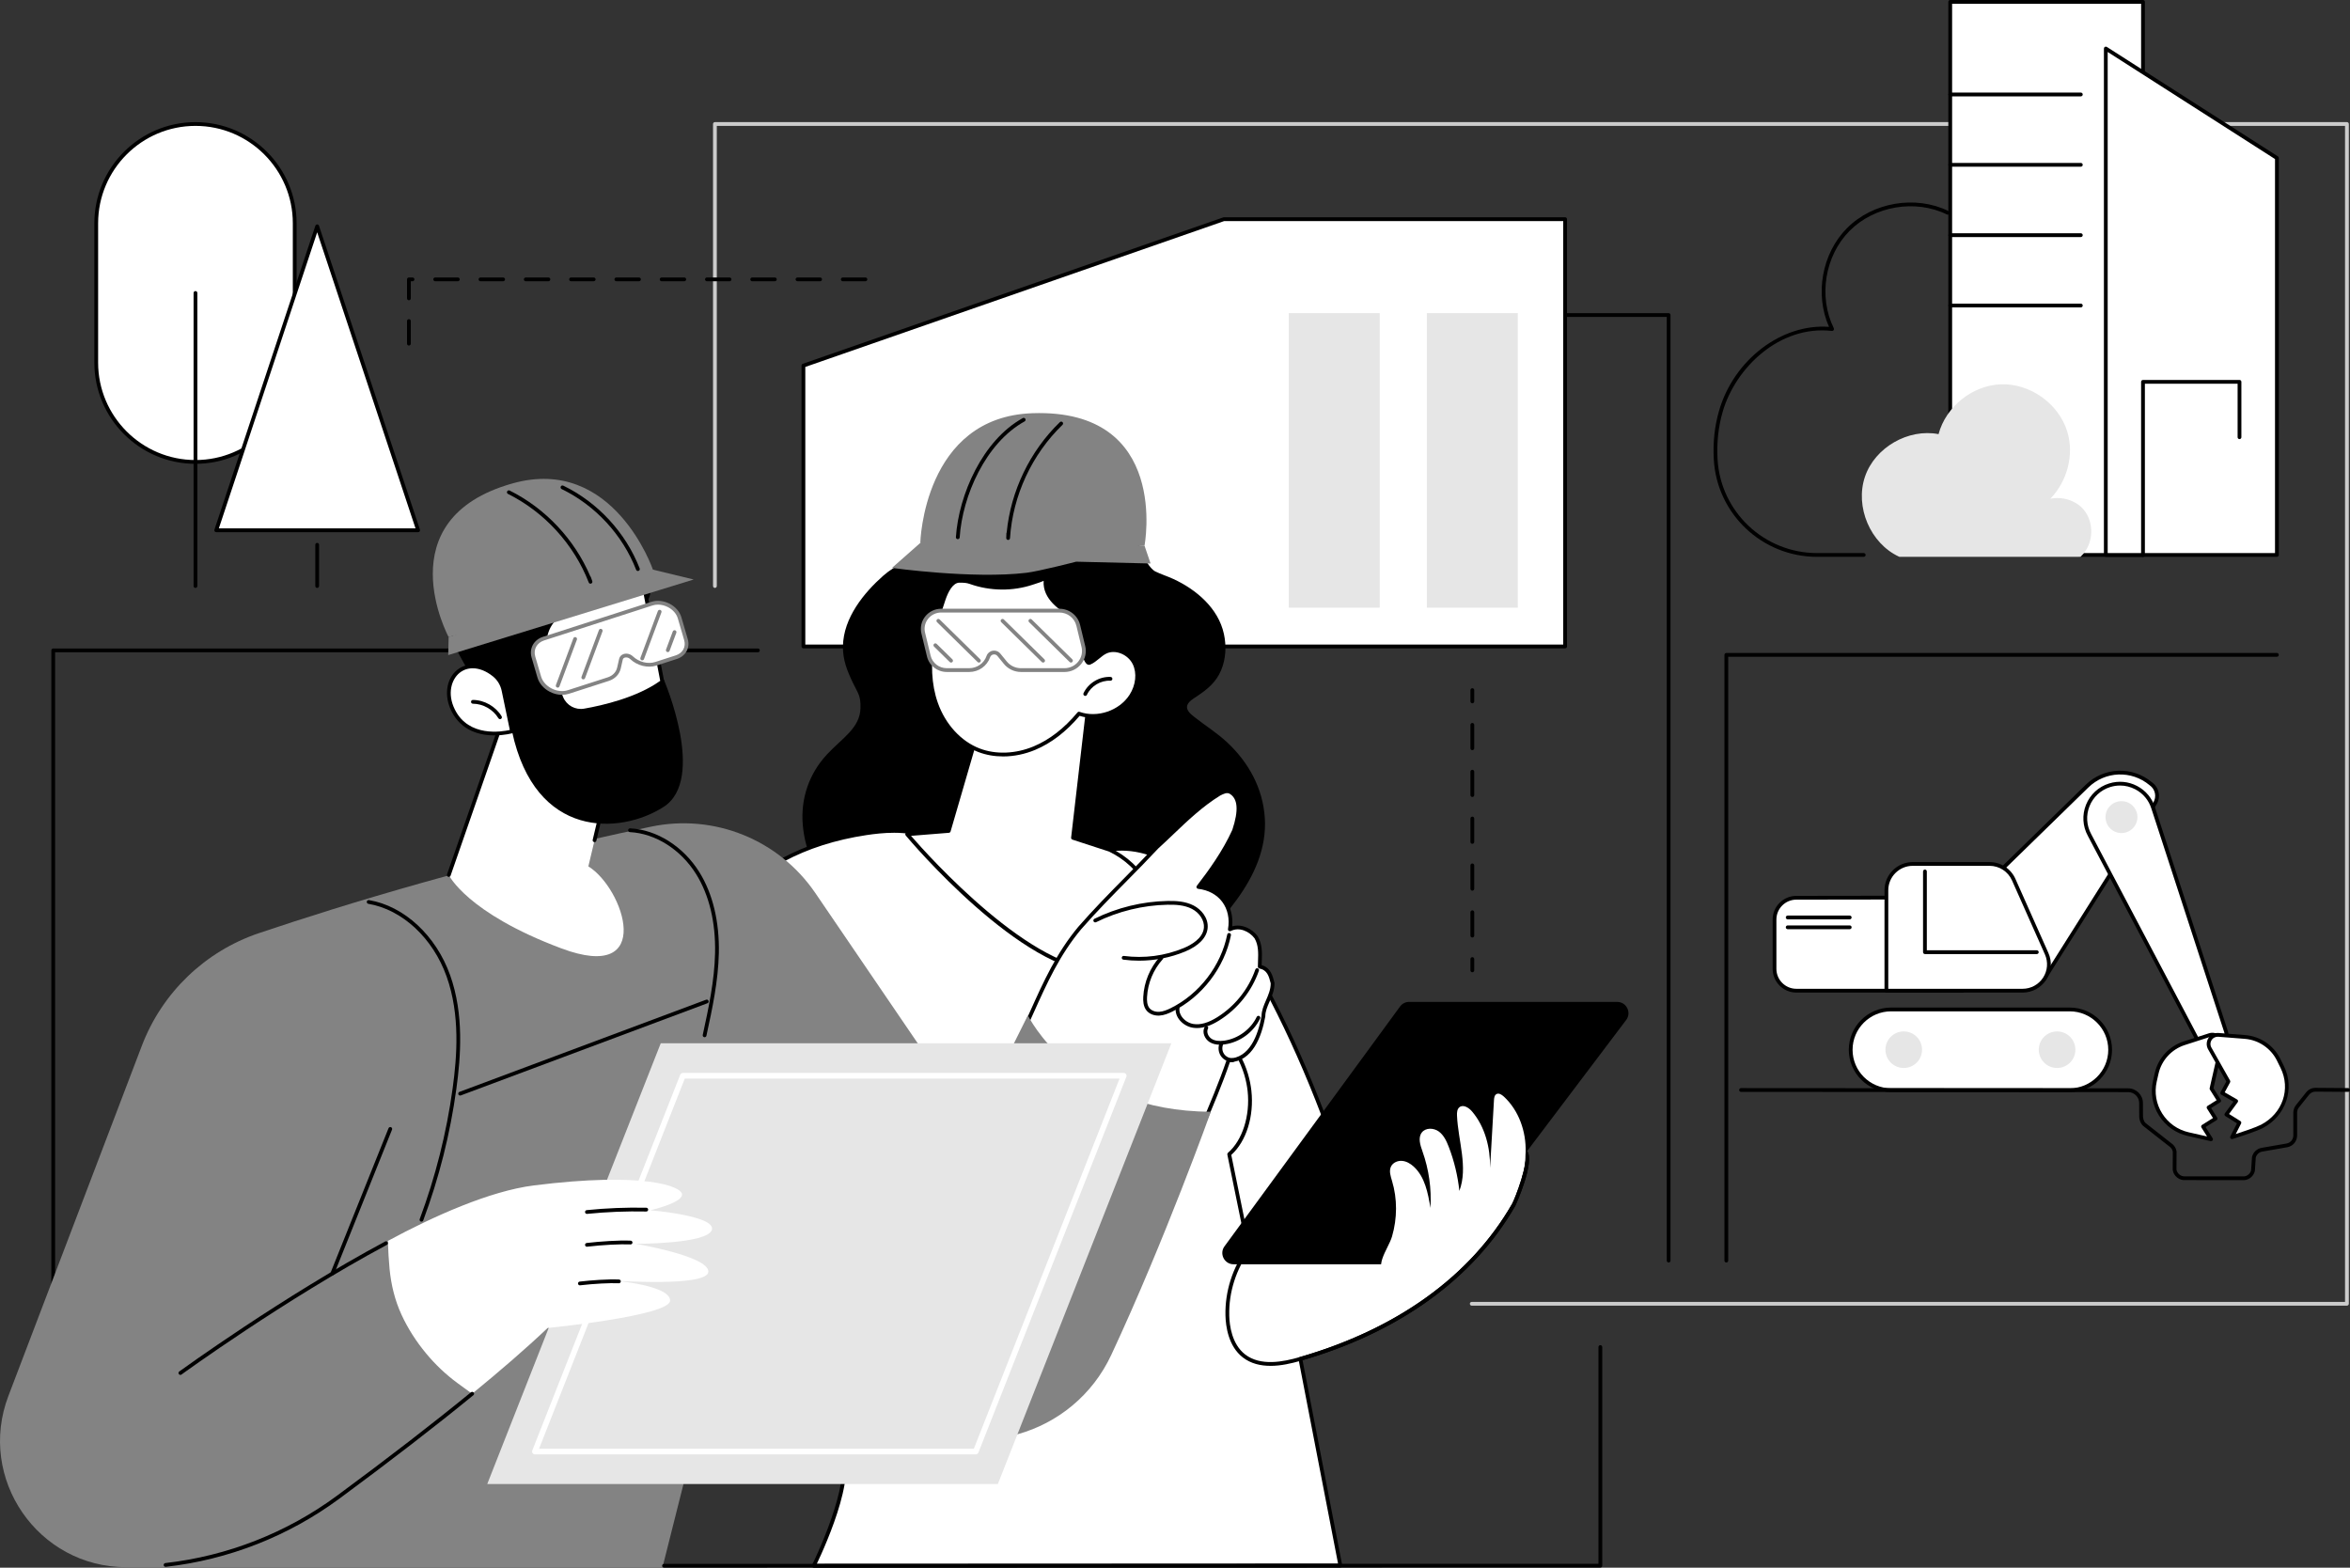 <svg xmlns="http://www.w3.org/2000/svg" id="Ebene_2" viewBox="0 0 1245.38 830.74"><rect x="0" y="0" width="1245.38" height="830.74" fill="#333333" stroke="none"/><defs><style>      .cls-1 {        fill: #838383;      }      .cls-2 {        fill: #fff;      }      .cls-3 {        fill: #ccc;      }      .cls-4 {        fill: #e6e6e6;      }    </style></defs><g id="Illustration"><g id="Visiting_construction_site"><path class="cls-3" d="M1243.75,691.9h-463.8c-.55,0-1-.45-1-1s.45-1,1-1h462.8V66.71H379.87v243.84c0,.55-.45,1-1,1s-1-.45-1-1V65.71c0-.55.45-1,1-1h864.89c.55,0,1,.45,1,1v625.18c0,.55-.45,1-1,1Z"></path><g><g><g><polygon class="cls-2" points="1135.68 294.08 1102.09 294.08 1033.52 263.08 1033.52 1 1135.68 1 1135.68 294.08"></polygon><path d="M1135.68,295.08h-33.58c-.14,0-.28-.03-.41-.09l-68.58-31c-.36-.16-.59-.52-.59-.91V1c0-.55.45-1,1-1h102.16c.55,0,1,.45,1,1v293.08c0,.55-.45,1-1,1ZM1102.31,293.08h32.37V2h-100.16v260.43l67.79,30.65Z"></path></g><path d="M1102.74,51.06h-69.22c-.55,0-1-.45-1-1s.45-1,1-1h69.22c.55,0,1,.45,1,1s-.45,1-1,1Z"></path><path d="M1102.74,88.34h-69.22c-.55,0-1-.45-1-1s.45-1,1-1h69.22c.55,0,1,.45,1,1s-.45,1-1,1Z"></path><path d="M1102.74,125.62h-69.22c-.55,0-1-.45-1-1s.45-1,1-1h69.22c.55,0,1,.45,1,1s-.45,1-1,1Z"></path><path d="M1102.74,162.9h-69.22c-.55,0-1-.45-1-1s.45-1,1-1h69.22c.55,0,1,.45,1,1s-.45,1-1,1Z"></path></g><g><g><polygon class="cls-2" points="1206.65 294.08 1115.96 294.08 1115.96 25.71 1206.65 83.73 1206.65 294.08"></polygon><path d="M1206.65,295.08h-90.68c-.55,0-1-.45-1-1V25.71c0-.37.2-.7.52-.88.32-.17.71-.16,1.02.03l90.68,58.02c.29.18.46.5.46.84v210.35c0,.55-.45,1-1,1ZM1116.96,293.08h88.68V84.28l-88.68-56.74v265.54Z"></path></g><path d="M1135.68,295.08c-.55,0-1-.45-1-1v-91.74c0-.55.45-1,1-1h51.14c.55,0,1,.45,1,1v29.35c0,.55-.45,1-1,1s-1-.45-1-1v-28.35h-49.14v90.74c0,.55-.45,1-1,1Z"></path></g><g><path class="cls-4" d="M1006.8,294.08c-14.72-6.8-22.73-25.83-17.5-41.18,5.23-15.36,22.95-25.26,38.77-21.67,3.43-14.61,17.37-26.06,32.36-26.58,14.99-.52,29.7,9.93,34.14,24.26,4.44,14.33-1.78,31.27-14.44,39.32,6.83-5.27,17.73-4.13,23.31,2.45,5.59,6.57,4.96,17.52-1.34,23.41h-95.3Z"></path><path class="cls-4" d="M1102.49,295.08h-95.91l-.2-.09c-15.21-7.02-23.46-26.44-18.03-42.41,5.27-15.49,22.96-25.62,38.98-22.52,3.9-14.6,17.94-25.87,33.06-26.4,15.47-.54,30.55,10.19,35.13,24.96,3.82,12.34,0,26.51-8.97,35.68,6.34-1.27,13.43.77,17.66,5.74,5.92,6.96,5.25,18.55-1.42,24.79l-.29.27ZM1007.02,293.08h94.67c5.67-5.6,6.16-15.67.99-21.76-4.88-5.74-14.04-7.08-20.48-3.29-.5.36-1.01.71-1.54,1.04l-1.15-1.64c.5-.39,1.03-.75,1.58-1.07,11.29-8.17,16.66-23.8,12.52-37.16-4.32-13.94-18.58-24.05-33.15-23.55-14.58.51-28.09,11.6-31.43,25.81l-.23.97-.97-.22c-15.31-3.49-32.54,6.14-37.6,21.01-5.09,14.98,2.58,33.17,16.78,39.86Z"></path></g><path d="M987.69,295.08h-24.71c-29.11,0-53.16-22.69-54.76-51.67-.5-8.97.44-17.62,2.78-25.71,7.84-27.15,33.25-46.35,58.29-44.49-7.66-17.2-3.79-38.92,9.51-52.3,13.72-13.8,36.36-17.61,53.84-9.06.5.24.7.84.46,1.34-.24.5-.84.7-1.34.46-16.73-8.19-38.41-4.54-51.55,8.67-13.13,13.21-16.66,34.91-8.38,51.61.16.33.13.72-.08,1.02-.21.3-.56.46-.93.42-27.58-3.15-51.1,19.34-57.9,42.89-2.28,7.88-3.19,16.3-2.7,25.04,1.54,27.91,24.71,49.78,52.76,49.78h24.71c.55,0,1,.45,1,1s-.45,1-1,1Z"></path></g><g><path d="M914.87,669.02c-.55,0-1-.45-1-1v-320.99c0-.55.45-1,1-1h291.77c.55,0,1,.45,1,1s-.45,1-1,1h-290.77v319.99c0,.55-.45,1-1,1Z"></path><path d="M884.29,669.02c-.55,0-1-.45-1-1V167.94h-228.18c-.55,0-1-.45-1-1s.45-1,1-1h229.18c.55,0,1,.45,1,1v501.09c0,.55-.45,1-1,1Z"></path></g><g><g><polygon class="cls-2" points="829.43 342.58 425.77 342.58 425.77 193.74 648.59 116.15 829.43 116.15 829.43 342.58"></polygon><path d="M829.43,343.58h-403.66c-.55,0-1-.45-1-1v-148.85c0-.43.27-.8.67-.94l222.82-77.59c.11-.04.22-.06.33-.06h180.84c.55,0,1,.45,1,1v226.43c0,.55-.45,1-1,1ZM426.77,341.58h401.66V117.15h-179.67l-221.99,77.3v147.13Z"></path></g><g><rect class="cls-4" x="757.15" y="166.94" width="46.2" height="154.09"></rect><path class="cls-4" d="M804.36,322.02h-48.2v-156.09h48.2v156.09ZM758.15,320.02h44.2v-152.09h-44.2v152.09Z"></path></g><g><rect class="cls-4" x="683.97" y="166.94" width="46.2" height="154.09"></rect><path class="cls-4" d="M731.18,322.02h-48.2v-156.09h48.2v156.09ZM684.97,320.02h44.2v-152.09h-44.2v152.09Z"></path></g></g><g><path d="M28.21,724.22c-.55,0-1-.45-1-1v-378.57c0-.55.45-1,1-1h373.45c.55,0,1,.45,1,1s-.45,1-1,1H29.21v377.57c0,.55-.45,1-1,1Z"></path><g><g><path d="M438.28,399.75c8.11-8.69,17.45-13.91,17.73-24.47.18-6.7-1.25-7.68-4-13.41-3.09-6.46-5.4-12.18-5.29-19.41.24-15.17,11.31-28.51,21.4-37.41,6.4-5.64,14.42-8.86,22.33-11.37,6.26-1.99,1.25-17.24,3.3-23.48.63-1.91,1.42-3.78,2.37-5.59,4.88-9.33,13.73-15.94,23.29-19.89,10.85-4.47,22.91-5.25,34.51-4.55,11.59.7,23.43,2.41,33.84,7.87,4.87,2.56,9.34,6.08,12.9,10.32,5.7,5.01-3.78,2.23-2.77,10.11.38,2.94-5.51,2.75-6.17,5.65-.82,3.57,14.29,15.01,14.11,18.7-.14,2.86,4.06,8.83,6.33,9.96,3.12,1.54,6.49,2.57,9.66,4.03,12.14,5.59,23.82,15.48,26.79,29.1,1.39,6.37,1.06,13.13-1.44,19.19-2.67,6.45-7.37,10.23-13.02,13.99-1.73,1.15-4.27,2.59-4.96,4.7-.8,2.46,1.8,4.6,3.5,5.95,5.86,4.66,12.18,8.55,17.68,13.69,11.36,10.61,18.89,24.3,19.92,39.97,1.06,16.07-5.69,30.84-15.01,43.53-4.49,6.12-9.37,12-14.4,17.68-5.42,6.12-11.42,11.19-19.04,14.31-7.57,3.1-15.92,4.53-23.97,5.82-8.23,1.31-16.52,2.18-24.84,2.54-16.25.7-32.58-.54-48.57-3.52-15.72-2.93-31.1-7.67-45.72-14.16-13.37-5.93-26.29-13.79-36.23-24.66-9.63-10.53-15.86-23.55-17.08-37.85-1.18-13.94,3.34-27.13,12.86-37.33Z"></path><g><g><path class="cls-2" d="M442.3,766.26c-20.28-10.58-33.11-31.32-42.82-52.03-22.83-48.69-33.9-102.65-33.73-156.42.08-26.67,3.4-54.72,18.98-76.36,16.87-23.42,45.7-35.58,74.23-39.88,11.49-1.73,23.69-2.28,34.29,2.5,13.77,6.21,22.16,20.02,32.53,31.01,12.06,12.77,27.63,22.2,44.53,26.97,10.79,3.05,23.83,3.8,30.88-6.55,3.16-4.63,4.14-10.37,3.39-15.93-1.55-11.67-9.18-20.66-16.58-29.27,14.21-2.3,28.82,3.38,40.04,12.4,11.22,9.02,19.52,21.11,27.08,33.36,23.11,37.43,40.87,78,55.08,119.63,5.03,14.73,9.68,30.12,8.08,45.6-1.81,17.51-5.06,34.23-17.99,46.18-4.18,3.87-11.63,10.24-11.63,10.24l21.64,111.89-279.05.12s27.21-55.03,11.04-63.46Z"></path><path d="M431.26,830.72c-.35,0-.67-.18-.85-.47-.18-.29-.2-.66-.05-.97,7.45-15.06,24.02-55.58,11.47-62.13-21.88-11.41-34.61-34.05-43.26-52.49-22.31-47.58-34-101.82-33.83-156.85.07-23.53,2.32-53.55,19.17-76.94,15.11-20.98,41.71-35.28,74.89-40.28,10.17-1.53,23.32-2.62,34.85,2.58,10.25,4.62,17.62,13.43,24.75,21.95,2.61,3.11,5.3,6.33,8.09,9.28,12.01,12.71,27.25,21.95,44.08,26.7,9.79,2.76,22.91,3.94,29.79-6.15,2.84-4.16,3.98-9.58,3.23-15.24-1.54-11.53-9.4-20.68-16.35-28.75-.24-.27-.31-.65-.18-.99.12-.34.42-.59.78-.64,13.3-2.15,28.18,2.44,40.83,12.61,11.43,9.19,19.88,21.59,27.3,33.61,21.47,34.77,39.52,73.97,55.18,119.84,5.01,14.66,9.76,30.29,8.13,46.03-1.66,15.99-4.57,34.12-18.3,46.81-3.56,3.29-9.55,8.46-11.22,9.89l21.53,111.32c.06.29-.02.6-.21.83-.19.23-.47.36-.77.36l-279.05.12ZM473.64,441.31c-5.14,0-10.12.58-14.53,1.24-32.65,4.92-58.78,18.94-73.57,39.47-16.52,22.93-18.72,52.54-18.79,75.78-.17,54.74,11.46,108.68,33.64,155.99,8.51,18.16,21.02,40.43,42.37,51.57h0c15.52,8.1-5.6,54.34-9.9,63.35l276.24-.12-21.41-110.7c-.07-.35.06-.72.33-.95.07-.06,7.48-6.41,11.6-10.22,13.22-12.23,16.05-29.92,17.67-45.55,1.59-15.34-3.1-30.73-8.03-45.18-15.61-45.72-33.6-84.79-54.99-119.43-7.33-11.87-15.66-24.1-26.85-33.1-11.63-9.35-25.17-13.83-37.46-12.44,6.81,7.95,14.09,16.96,15.62,28.4.82,6.15-.45,12.06-3.56,16.63-5.97,8.77-17.04,11.17-31.98,6.95-17.18-4.85-32.73-14.27-44.99-27.25-2.83-2.99-5.54-6.24-8.17-9.37-6.99-8.34-14.21-16.97-24.04-21.41-6.13-2.77-12.8-3.67-19.2-3.67Z"></path></g><path d="M488.68,622.98c-.42,0-.82-.27-.95-.7l-22.44-70.46c-.17-.53.12-1.09.65-1.26.53-.17,1.09.12,1.26.65l22.44,70.46c.17.53-.12,1.09-.65,1.26-.1.03-.2.05-.3.05Z"></path><path d="M661.67,662.85c-.46,0-.88-.33-.98-.8l-10.26-50.2c-.07-.36.05-.72.33-.96,7.64-6.54,11.83-19.68,10.42-32.68-1.06-9.76-6.21-27.94-28.8-40.04-.49-.26-.67-.87-.41-1.35.26-.49.86-.67,1.35-.41,23.4,12.53,28.74,31.43,29.85,41.59,1.48,13.59-2.7,26.86-10.66,34.03l10.14,49.63c.11.54-.24,1.07-.78,1.18-.07.01-.13.02-.2.02Z"></path><g><g><path class="cls-2" d="M650.43,697.07c.19,7.98,2.47,16.54,8.77,21.45,8.1,6.31,19.72,4.52,29.59,1.68,46.85-13.48,89.11-39.47,113.4-81.75,1-1.75,9.92-23.12,6.27-27.94-3.44-4.54-11.96,4.08-17.53,5.25-24.13,5.07-47.93,11.65-71.24,19.69-11.98,4.13-23.83,8.65-35.51,13.55-8.94,3.74-16.54,4.75-22.51,12.86-7.43,10.08-11.54,22.67-11.24,35.21Z"></path><path d="M673.28,723.79c-5.2,0-10.39-1.14-14.69-4.49-7.65-5.96-9.02-16.47-9.16-22.21-.3-12.69,3.75-25.41,11.43-35.83,4.8-6.51,10.5-8.58,17.11-10.97,1.88-.68,3.82-1.38,5.82-2.22,11.63-4.87,23.6-9.44,35.57-13.57,23.29-8.04,47.3-14.67,71.36-19.72,1.85-.39,4.21-1.76,6.49-3.08,4.37-2.53,9.31-5.4,12.04-1.79,4.38,5.8-6.08,28.83-6.2,29.04-22.25,38.73-61.67,67.16-113.99,82.21-4.57,1.31-10.19,2.64-15.79,2.64ZM651.43,697.04c.13,5.39,1.39,15.23,8.39,20.68,8.21,6.39,20.31,3.92,28.7,1.51,51.81-14.9,90.82-43.01,112.81-81.28,1.43-2.49,9.41-22.78,6.34-26.84-1.55-2.05-4.74-.41-9.45,2.32-2.42,1.4-4.92,2.86-7.08,3.31-23.98,5.03-47.9,11.65-71.12,19.66-11.94,4.12-23.87,8.67-35.45,13.52-2.05.86-4.01,1.57-5.91,2.26-6.3,2.28-11.74,4.25-16.18,10.27-7.41,10.06-11.34,22.35-11.04,34.6Z"></path></g><path d="M688.8,721.2c-.43,0-.83-.29-.96-.72-.15-.53.15-1.08.68-1.24,51.81-14.9,90.82-43.01,112.81-81.28,1.43-2.49,9.41-22.78,6.34-26.84-.33-.44-.25-1.07.19-1.4.44-.33,1.07-.25,1.4.19,4.38,5.8-6.08,28.83-6.2,29.04-22.25,38.73-61.67,67.16-113.99,82.21-.09.03-.19.04-.28.04Z"></path><path d="M857.01,530.92h-110.23c-1.84,0-3.57.84-4.71,2.29l-93.02,127.07c-3.09,3.93-.29,9.69,4.71,9.69h107.25c1.79,0,3.49-.8,4.63-2.19l96-127.07c3.2-3.91.42-9.78-4.63-9.78Z"></path><path class="cls-2" d="M796.82,580.99c-1.04-.95-2.51-1.88-3.75-1.22-1.08.58-1.27,2.01-1.34,3.24-.69,11.96-1.37,23.93-2.06,35.89.14-10.7-2.63-21.77-9.56-29.92-1.71-2.01-4.72-3.9-6.73-2.2-1.21,1.02-1.31,2.83-1.24,4.42.59,13.43,5.97,27.31,1.25,39.9-.84-8-2.74-15.89-5.64-23.4-1.19-3.08-2.66-6.24-5.34-8.15-2.68-1.91-6.91-2.03-8.92.59-2.13,2.77-.81,6.73.36,10.03,3.4,9.56,4.84,19.81,4.21,29.94-1.3-7.91-2.93-16.44-8.83-21.87-1.73-1.59-3.86-2.87-6.2-3.06-2.34-.19-4.88.91-5.89,3.03-1.11,2.33-.19,5.07.55,7.54,2.88,9.54,2.81,19.91.02,29.46-2.09,7.16-11.07,16.8-1.57,22.4,3.26,1.92,7.28,2.07,11.02,1.53,10.57-1.52,19.76-7.9,28.03-14.67,8.44-6.91,16.45-14.5,22.61-23.5,6.16-9,10.39-19.55,10.71-30.45.31-10.9-3.61-22.14-11.65-29.51Z"></path></g></g><g><g><g><path class="cls-2" d="M528.28,352.76l-25.5,87.56-22.05,1.76s62.97,75.08,104.43,72.4c41.46-2.67,33.74-49.62,2.84-64.2l-19.38-6.32,9-77.59-49.34-13.62Z"></path><path d="M582.96,515.56c-41.42,0-100.45-69.81-102.99-72.83-.24-.29-.3-.68-.16-1.03s.47-.58.84-.61l21.36-1.71,25.3-86.9c.15-.53.7-.83,1.23-.68l49.34,13.62c.47.13.78.59.73,1.08l-8.9,76.78,18.6,6.06s.08.03.12.05c17.63,8.32,28.97,27.84,25.8,44.44-2.42,12.73-13,20.62-29.01,21.66-.75.05-1.51.07-2.28.07ZM482.78,442.92c9.12,10.5,65.04,72.99,102.33,70.57,15.25-.98,24.9-8.1,27.17-20.03,3-15.73-7.82-34.27-24.64-42.23l-19.32-6.3c-.45-.15-.74-.59-.68-1.07l8.9-76.74-47.56-13.13-25.22,86.61c-.12.4-.47.68-.88.72l-20.09,1.61ZM502.79,440.32h0,0Z"></path></g><g><g><path class="cls-2" d="M494.37,338.48c-2.09,11.39-2.14,23.38,1.7,34.31,3.85,10.92,11.95,20.66,22.76,24.79,9.38,3.59,20.11,2.72,29.37-1.15,9.26-3.87,17.15-10.56,23.58-18.26,9.89,3.52,21.94-.58,27.64-9.4,3.29-5.09,4.44-11.85,1.76-17.29-2.68-5.43-9.75-8.68-15.22-6.09-3.12,1.47-5.34,4.48-8.52,5.83-3.54,1.5-5.88-22.83-9.08-24.97-3.19-2.15-16.69-8.79-13.94-20.59-.26,1.12-6.19,2.8-7.24,3.15-2.66.9-5.39,1.56-8.16,1.99-5.47.85-11.07.79-16.52-.16-2.76-.48-5.49-1.19-8.13-2.13-2.1-.75-3.56-.74-5.79-.76-4.68-.05-7.34,6.48-8.47,9.78-2.35,6.85-4.43,13.81-5.73,20.94Z"></path><path d="M531.59,400.85c-4.58,0-9.04-.77-13.11-2.33-10.42-3.99-19.15-13.48-23.35-25.39-3.55-10.07-4.13-21.79-1.74-34.82,1.14-6.22,2.97-12.92,5.77-21.08,2.39-6.98,5.53-10.5,9.42-10.46h.23c2.15.03,3.7.04,5.89.82,2.56.91,5.24,1.61,7.97,2.08,5.38.93,10.83.99,16.2.15,2.73-.42,5.42-1.08,8-1.95.15-.05.4-.13.73-.23,4.27-1.33,5.58-2.01,5.91-2.34.18-.45.67-.72,1.16-.61.54.12.87.66.75,1.2,0,0,0,0,0,0-2.28,9.84,7.83,16.02,12.15,18.66.56.34,1.03.63,1.38.87,1.69,1.14,2.79,5.6,4.44,12.78.97,4.24,2.59,11.29,3.78,12.07,1.48-.64,2.75-1.69,4.1-2.8,1.32-1.08,2.68-2.21,4.29-2.97,5.75-2.72,13.48.34,16.55,6.55,2.67,5.4,1.97,12.4-1.82,18.27-5.78,8.95-18.02,13.26-28.15,10.02-7.15,8.42-15.06,14.48-23.52,18.02-5.55,2.32-11.38,3.49-17.01,3.49ZM508.52,308.76c-3.59,0-6.04,4.94-7.47,9.1-2.76,8.07-4.58,14.68-5.7,20.8-2.33,12.69-1.77,24.06,1.66,33.79,4,11.37,12.29,20.41,22.18,24.19,8.6,3.29,19.03,2.88,28.63-1.13,8.34-3.49,16.15-9.53,23.2-17.98.27-.32.71-.44,1.1-.3,9.41,3.34,21.04-.61,26.46-9,3.36-5.2,4.03-11.6,1.7-16.3-2.56-5.17-9.18-7.86-13.9-5.63-1.39.66-2.6,1.65-3.88,2.71-1.42,1.17-2.9,2.39-4.68,3.14-.5.21-1.05.19-1.54-.06-1.94-.99-3.12-5.75-4.88-13.44-1.05-4.56-2.48-10.81-3.6-11.56-.33-.22-.78-.5-1.31-.82-4.35-2.66-14.11-8.63-13.41-18.46-1.11.5-2.7,1.06-4.9,1.75-.3.09-.54.17-.68.22-2.68.91-5.48,1.59-8.33,2.03-5.58.87-11.25.81-16.85-.16-2.84-.49-5.63-1.22-8.3-2.17-1.87-.66-3.14-.68-5.24-.7h-.23s-.03,0-.04,0ZM494.37,338.48h0,0ZM553.45,305.43h0s0,0,0,0Z"></path></g><g><path class="cls-2" d="M588.5,359.72c-5.52-.28-11.04,3.05-13.39,8.05l13.39-8.05Z"></path><path d="M575.11,368.77c-.14,0-.29-.03-.42-.1-.5-.23-.71-.83-.48-1.33,2.52-5.37,8.41-8.92,14.35-8.62.55.03.98.5.95,1.05-.03.55-.51.97-1.05.95-5.13-.26-10.25,2.82-12.44,7.47-.17.36-.53.58-.91.58Z"></path></g></g></g><g><path class="cls-1" d="M609.74,298.61l-39.43-.96s-19.64,5.08-26.34,5.88c-28.46,3.41-71.26-2.59-71.26-2.59l15-13.24,118.83,1.48,3.21,9.43Z"></path><path class="cls-1" d="M499.47,296.39l-11.76-8.7s1.63-66.82,59.56-68.73c73.09-2.41,59.26,70.21,59.26,70.21l-107.06,7.22Z"></path><g><path d="M534.26,286.13s-.03,0-.05,0c-.55-.03-.97-.49-.95-1.03l.08-2.45c0-.19.06-.36.16-.51,2.14-21.95,12.31-43.12,28.19-58.45.4-.38,1.03-.37,1.41.02.38.4.37,1.03-.03,1.41-16.23,15.67-26.37,37.57-27.82,60.07-.03.53-.47.94-1,.94Z"></path><path d="M507.58,285.71s-.04,0-.07,0c-.55-.04-.97-.51-.93-1.06,1.47-22.43,14.12-51.3,35.44-63.09.49-.27,1.09-.09,1.36.39.27.48.09,1.09-.39,1.36-20.7,11.44-32.98,39.59-34.41,61.47-.04.53-.47.93-1,.93Z"></path></g></g><g><g><path class="cls-2" d="M571.42,331.39l2.71,11.2c1.54,6.38-3.38,12.51-10.06,12.51h-22.95c-3.25,0-6.32-1.45-8.35-3.94l-3.42-4.19c-1.59-1.95-4.75-1.4-5.56.97-1.47,4.28-5.55,7.17-10.15,7.17h-11.86c-4.55,0-8.5-3.07-9.55-7.42l-2.95-12.22c-1.46-6.06,3.21-11.88,9.55-11.88h62.54c4.79,0,8.95,3.23,10.06,7.81Z"></path><path class="cls-1" d="M564.07,356.1h-22.95c-3.57,0-6.89-1.57-9.13-4.31l-3.42-4.19c-.52-.64-1.31-.93-2.14-.78-.81.14-1.44.68-1.7,1.44-1.61,4.69-6.07,7.84-11.09,7.84h-11.86c-5.03,0-9.36-3.37-10.52-8.18l-2.95-12.22c-.76-3.15-.04-6.43,1.97-8.99,2.06-2.62,5.18-4.13,8.55-4.13h62.54c5.28,0,9.81,3.53,11.03,8.58l2.71,11.2c.8,3.3.05,6.73-2.07,9.42-2.16,2.75-5.43,4.33-8.96,4.33ZM526.86,344.78c1.26,0,2.44.55,3.26,1.56l3.42,4.19c1.85,2.27,4.62,3.57,7.58,3.57h22.95c2.92,0,5.61-1.3,7.39-3.56,1.73-2.2,2.35-5.01,1.69-7.71l-2.71-11.2c-1-4.15-4.74-7.05-9.09-7.05h-62.54c-2.75,0-5.3,1.23-6.98,3.36-1.63,2.07-2.22,4.73-1.6,7.28l2.95,12.22c.95,3.92,4.48,6.65,8.58,6.65h11.86c4.17,0,7.87-2.61,9.2-6.49.5-1.46,1.71-2.49,3.24-2.76.26-.05.52-.07.78-.07Z"></path></g><path class="cls-1" d="M567.56,351.11c-.25,0-.51-.1-.7-.29l-21.51-21.13c-.39-.39-.4-1.02-.01-1.41.39-.39,1.02-.4,1.41-.01l21.51,21.13c.39.39.4,1.02.01,1.41-.2.2-.45.3-.71.3Z"></path><path class="cls-1" d="M552.8,351.11c-.25,0-.51-.1-.7-.29l-21.51-21.13c-.39-.39-.4-1.02-.01-1.41.39-.39,1.02-.4,1.41-.01l21.51,21.13c.39.39.4,1.02.01,1.41-.2.2-.45.3-.71.3Z"></path><path class="cls-1" d="M518.78,351.11c-.25,0-.51-.1-.7-.29l-21.51-21.13c-.39-.39-.4-1.02-.01-1.41.39-.39,1.02-.4,1.41-.01l21.51,21.13c.39.39.4,1.02.01,1.41-.2.2-.45.3-.71.3Z"></path><path class="cls-1" d="M504.02,351.11c-.25,0-.51-.1-.7-.29l-8.33-8.18c-.39-.39-.4-1.02-.01-1.41.38-.39,1.02-.4,1.41-.01l8.33,8.18c.39.39.4,1.02.01,1.41-.2.2-.45.3-.71.3Z"></path></g></g></g><g><g><g><path class="cls-2" d="M545.45,572.89c8.16,12.38,19.25,22.59,31.69,30.57,12.93,8.29,27.27,14.3,41.99,18.57,2.98.86,5.99,1.64,9.01,2.36,14.07-35.59,23.23-62.64,23.23-62.64,16.02,1.79,17.67-23.22,17.67-23.22,12.8-23.46-1.84-26.45-1.84-26.45,5.16-25.26-15.45-19.59-15.45-19.59,3.55-20.72-16.72-22.47-16.72-22.47,21.7-25.83,27.59-51.61,14.37-50.19-10.2,1.1-56.1,49.55-76.52,71.62-6.47,6.99-11.9,14.85-16.14,23.38l-20.21,40.6c2.34,6.11,5.31,11.97,8.93,17.46Z"></path><path d="M628.23,619.54c-.12,0-.25-.02-.37-.07-.51-.2-.77-.78-.56-1.3,2.86-7.24,5.91-14.45,8.87-21.42,4.86-11.46,9.89-23.31,13.93-35.16.14-.4.52-.68.95-.68,11.06,0,15.62-12.2,17.5-22.47.02-2.98,1.22-5.73,2.38-8.38,1.21-2.78,2.46-5.65,2.49-8.93-.95-3.8-1.81-7.06-6.01-7.91-.47-.09-.8-.5-.8-.98,0-.96.04-1.97.08-2.99.15-4.12.31-8.38-1.85-12.04-2.73-3.61-8.07-6.18-12.61-3.83-.34.17-.74.14-1.05-.08-.31-.22-.46-.6-.39-.98.93-5.42-.17-10.55-3.1-14.45-2.89-3.84-7.41-6.27-12.75-6.86-.36-.04-.67-.27-.81-.6-.14-.33-.09-.72.13-1,6.42-8.32,13.67-18.34,18.8-29.62,3.45-10.38,2.96-16.67-1.51-19.22-1.45-.72-3.05.08-4.9,1-9.33,5.75-17.27,13.32-24.95,20.65-2.58,2.46-5.24,5-7.93,7.44-5.4,5.8-10.95,11.43-16.32,16.87-8.03,8.15-16.34,16.57-24.5,25.9-11.42,13.71-18.08,28.49-25.12,44.14-1.86,4.14-3.79,8.41-5.82,12.7-.24.5-.83.71-1.33.48-.5-.24-.71-.83-.48-1.33,2.02-4.26,3.94-8.53,5.8-12.66,7.1-15.77,13.81-30.67,25.42-44.61,8.21-9.39,16.54-17.84,24.59-26.01,5.36-5.44,10.9-11.06,16.34-16.89,2.73-2.48,5.38-5.02,7.95-7.47,7.76-7.4,15.78-15.05,25.36-20.95,2.11-1.06,4.42-2.22,6.81-1.02,8.12,4.64,3.85,17.45,2.45,21.66-.01.03-.02.07-.04.1-4.94,10.87-11.79,20.56-18.02,28.71,5.14.95,9.5,3.53,12.41,7.39,2.95,3.92,4.24,8.92,3.71,14.25,5.1-1.56,10.59,1.27,13.48,5.14.02.03.04.06.06.09,2.5,4.17,2.32,8.96,2.16,13.18-.03.72-.05,1.43-.07,2.13,4.79,1.36,5.84,5.57,6.78,9.31.02.08.03.16.03.24,0,3.75-1.35,6.85-2.66,9.85-1.14,2.61-2.21,5.08-2.21,7.68,0,.06,0,.12-.02.18-1.97,10.82-6.82,23.69-18.76,24.18-4.03,11.7-8.97,23.36-13.76,34.64-2.95,6.96-6,14.16-8.85,21.38-.16.39-.53.63-.93.63Z"></path><path d="M603.66,509.09c-2.77,0-5.55-.18-8.31-.54-.55-.07-.93-.57-.86-1.12.07-.55.55-.94,1.12-.86,10.71,1.41,21.66-.02,31.64-4.14,3.8-1.57,10.24-5.05,10.76-10.82.33-3.77-2.28-7.87-6.35-9.97-4.03-2.08-8.79-2.28-12.9-2.2-13.07.26-26.17,3.46-37.89,9.25-.5.25-1.09.04-1.34-.45-.25-.5-.04-1.09.45-1.34,11.98-5.93,25.38-9.2,38.74-9.46,4.37-.09,9.43.14,13.85,2.42,4.04,2.08,7.9,6.58,7.42,11.92-.45,5.05-4.71,9.48-11.99,12.49-7.74,3.19-16.03,4.82-24.36,4.82Z"></path><path d="M613.87,538.19c-2.6,0-4.94-1.02-6.33-2.78-1.72-2.18-1.78-5.13-1.67-7.17.42-7.86,3.56-15.41,8.84-21.26.37-.41,1-.44,1.41-.07.41.37.44,1,.07,1.41-4.97,5.51-7.92,12.62-8.32,20.03-.09,1.71-.06,4.17,1.24,5.82,1.08,1.37,3.08,2.14,5.24,2.01,2.15-.13,4.26-1.05,6.05-1.93,15.17-7.49,26.65-22.45,29.98-39.04.11-.54.64-.89,1.18-.78.54.11.89.64.78,1.18-3.44,17.18-15.34,32.68-31.05,40.44-1.97.97-4.31,1.98-6.82,2.13-.2.01-.4.02-.59.02Z"></path><path d="M634.33,544.78c-.75,0-1.48-.06-2.2-.17-2.91-.46-5.68-2.18-7.41-4.59-1.4-1.95-1.97-4.2-1.6-6.34.09-.54.6-.91,1.15-.82.54.09.91.61.82,1.15-.35,2.06.49,3.77,1.26,4.84,1.4,1.96,3.74,3.41,6.1,3.78,3.7.59,7.85-.59,12.68-3.62,9.35-5.87,16.51-14.84,20.15-25.26.18-.52.75-.8,1.27-.61.52.18.8.75.61,1.27-3.79,10.85-11.24,20.19-20.98,26.3-4.35,2.73-8.25,4.07-11.85,4.07Z"></path><path d="M646.59,553.63c-2.23,0-4.12-.49-5.64-1.47-2.45-1.58-4.12-5.09-2.54-8.01.26-.49.87-.67,1.35-.41.49.26.67.87.41,1.35-.98,1.82.2,4.3,1.87,5.38,1.65,1.06,3.94,1.4,6.81.98,7.25-1.04,13.98-5.98,17.15-12.58.24-.5.84-.71,1.33-.47.5.24.71.84.47,1.33-3.51,7.29-10.66,12.54-18.67,13.69-.89.13-1.74.19-2.54.19Z"></path><path d="M653,562.76c-2.35,0-4.68-1.22-6-3.17-1.38-2.04-1.62-4.81-.59-7.05.23-.5.82-.72,1.33-.49.5.23.72.82.5,1.33-.74,1.62-.57,3.62.43,5.1,1,1.48,2.8,2.37,4.58,2.29.55-.03,1.02.4,1.05.95.03.55-.4,1.02-.95,1.05-.11,0-.22,0-.33,0Z"></path></g><path class="cls-1" d="M137.18,494.51c44.83-15.13,119.36-38.03,208-56.47,33.39-6.94,67.68,6.99,86.89,35.18l83.75,122.89,28.9-58.06s24.44,50.9,96.96,51.08c0,0-24.35,67.98-52.74,128.82-20.12,43.11-73.97,58.39-113.41,31.8-29.08-19.6-60.19-48.82-81.09-91.32l-43.33,172.06H66.96c-46.86,0-79.2-46.95-62.51-90.75l70.71-185.55c10.73-28.16,33.48-50.05,62.03-59.69Z"></path><path d="M176.14,675.77c-.12,0-.25-.02-.37-.07-.51-.21-.76-.79-.56-1.3l30.69-76.53c.21-.51.79-.76,1.3-.56.51.21.76.79.56,1.3l-30.69,76.53c-.16.39-.53.63-.93.63Z"></path><path d="M488.67,646.69c-.16,0-.33-.04-.48-.12-.48-.27-.66-.87-.4-1.36l27.15-49.57c.26-.48.87-.66,1.36-.4.48.27.66.87.4,1.36l-27.15,49.57c-.18.33-.52.52-.88.52Z"></path><g><polygon class="cls-4" points="528.82 786.41 258.22 786.41 350.16 552.86 620.77 552.86 528.82 786.41"></polygon><path class="cls-2" d="M517.11,770.71h-233.63c-.5,0-.96-.25-1.24-.66-.28-.41-.34-.93-.16-1.39l78.4-199.14c.23-.57.78-.95,1.4-.95h233.63c.5,0,.96.25,1.24.66.28.41.34.93.16,1.39l-78.4,199.14c-.23.57-.78.95-1.4.95ZM285.68,767.71h230.41l77.22-196.14h-230.41l-77.22,196.14Z"></path><g><path class="cls-2" d="M344.59,641.35s16.79-3.8,16.87-8.3c.08-4.49-20.58-12.18-78.57-4.86-23.33,2.94-53.23,16.36-77.32,29.38,0,.26.01.53.02.79.17,4.7.4,9.38.86,14.06.84,8.48,2.78,16.59,6.36,24.34,3.4,7.35,7.83,14.22,13,20.45,4.88,5.88,10.41,11.13,16.55,15.66,2.6,1.92,5.25,3.78,7.85,5.71,14.72-12.04,28.56-23.97,40.01-34.85,0,0,64.91-6.39,64.91-14.53s-29.68-10.58-29.68-10.58c0,0,49.9,3.5,49.95-4.77.05-8.27-38.63-14.72-38.63-14.72,0,0,38.13.13,40.48-7.38,2.34-7.51-32.67-10.41-32.67-10.41Z"></path><path d="M95.59,728.59c-.31,0-.61-.14-.81-.41-.33-.45-.23-1.07.22-1.4.54-.39,54.89-39.82,109.11-68.88.49-.26,1.09-.08,1.35.41.26.49.08,1.09-.41,1.35-54.1,29-108.34,68.34-108.88,68.74-.18.13-.38.19-.59.19Z"></path><path d="M87.73,830.3c-.5,0-.93-.38-.99-.89-.06-.55.33-1.04.88-1.11,32.89-3.72,64.35-16.06,90.97-35.7,27.07-19.96,50.96-38.41,71.01-54.81.43-.35,1.06-.29,1.41.14.35.43.29,1.06-.14,1.41-20.08,16.43-44,34.89-71.09,54.88-26.91,19.85-58.7,32.32-91.93,36.08-.04,0-.08,0-.11,0Z"></path><path d="M311.04,660.67c-.5,0-.93-.37-.99-.88-.06-.55.33-1.05.88-1.11,7.01-.82,16.93-1.52,23.3-1.23.55.03.98.49.95,1.04-.02.55-.49.98-1.04.95-5.33-.24-14.79.25-22.98,1.21-.04,0-.08,0-.12,0Z"></path><path d="M307.31,681.13c-.5,0-.93-.37-.99-.88-.06-.55.33-1.05.88-1.11,6.26-.73,15.14-1.36,20.84-1.1.55.03.98.49.95,1.04-.03.55-.51.98-1.04.95-4.77-.22-13.2.23-20.51,1.08-.04,0-.08,0-.12,0Z"></path><path d="M311.04,643.27c-.51,0-.94-.38-.99-.9-.06-.55.34-1.04.89-1.1,10.45-1.06,21.08-1.49,31.58-1.26.55.01.99.47.98,1.02-.01.55-.46.98-1,.98,0,0-.01,0-.02,0-10.42-.22-20.97.2-31.34,1.25-.03,0-.07,0-.1,0Z"></path></g></g><path d="M223.36,647.38c-.12,0-.23-.02-.35-.06-.52-.19-.78-.77-.59-1.29,8.34-22.33,14.21-45.63,17.45-69.25,2.32-16.92,4.05-38.96-3.19-59.3-7.25-20.38-23.54-35.5-41.48-38.53-.54-.09-.91-.61-.82-1.15.09-.54.61-.91,1.15-.82,18.65,3.15,35.54,18.78,43.03,39.83,7.38,20.75,5.63,43.1,3.28,60.24-3.26,23.77-9.16,47.21-17.55,69.68-.15.4-.53.65-.94.65Z"></path><path d="M373.4,549.65c-.07,0-.14,0-.21-.02-.54-.12-.88-.65-.77-1.19,3.06-14.13,6.23-28.74,6.53-43.43.34-16.28-3.13-30.73-10.04-41.8-8.13-13.05-21.58-21.57-35.09-22.25-.55-.03-.98-.5-.95-1.05.03-.55.51-.97,1.05-.95,14.16.71,28.22,9.59,36.69,23.19,7.11,11.4,10.68,26.24,10.34,42.9-.31,14.88-3.49,29.59-6.58,43.81-.1.47-.52.79-.98.79Z"></path><path d="M243.85,580.55c-.41,0-.79-.25-.94-.65-.19-.52.07-1.09.59-1.29l130.7-48.84c.52-.19,1.09.07,1.29.59.19.52-.07,1.09-.59,1.29l-130.7,48.84c-.12.04-.23.06-.35.06Z"></path></g><g><path class="cls-2" d="M271.85,365.89l-34,97.8s9.38,20.04,59.59,38.86c50.21,18.82,33.18-31.9,14.36-43.43l11.44-48.21-51.39-45.02Z"></path><path d="M237.85,464.69c-.11,0-.22-.02-.33-.06-.52-.18-.8-.75-.62-1.27l34-97.8c.11-.31.37-.55.69-.64.32-.08.66,0,.91.21l51.39,45.02c.28.24.4.62.31.98l-8.16,34.38c-.13.54-.67.87-1.2.74-.54-.13-.87-.67-.74-1.2l8.02-33.79-49.82-43.65-33.51,96.4c-.14.41-.53.67-.94.67Z"></path><path d="M252.47,362.52s-22.82-35.34-17.78-44.64c5.04-9.3,10.58-10.56,10.58-10.56,0,0,41.31-71.91,62.1-42.38,0,0,15.99,7.06,27.28,24.94,0,0,17.21,19.5,6.97,30.62-10.23,11.12,2.32,36.59,10.2,39.72,0,0,22.76,52.72-.18,67.4-22.94,14.68-68.03,17.18-80.29-40.06l-18.89-25.05Z"></path><g><path class="cls-2" d="M266.85,365.89l4.5,21.68s-22.36,6.54-31.18-11.08c-8.09-16.16,6.34-31.13,21.64-18.86,2.59,2.08,4.36,5.02,5.04,8.27Z"></path><path d="M262.05,389.71c-7.49,0-17.48-2.23-22.77-12.78-4.09-8.17-2.85-17.18,3-21.92,4.3-3.48,11.86-4.83,20.16,1.82,2.75,2.2,4.66,5.34,5.39,8.85l4.5,21.68c.11.51-.2,1.02-.7,1.16-.1.03-4.19,1.18-9.59,1.18ZM250.52,354.13c-2.56,0-4.96.81-6.98,2.44-4.19,3.38-6.75,10.92-2.47,19.47,7.37,14.73,24.95,11.74,29.11,10.79l-4.31-20.73c-.63-3.05-2.3-5.79-4.68-7.7-3.53-2.83-7.25-4.27-10.68-4.27Z"></path></g><path d="M264.99,381.1c-.34,0-.67-.17-.86-.48-2.79-4.65-8.1-7.67-13.52-7.71-.55,0-1-.45-.99-1.01,0-.55.45-.99,1-.99h0c6.1.04,12.08,3.45,15.22,8.68.29.47.13,1.09-.34,1.37-.16.1-.34.14-.51.14Z"></path><g><path class="cls-2" d="M341.68,312.62s-32.5,4.09-45.02,12.85c-6.54,4.57-9.45,12.79-7.25,20.46,2.2,7.71,5.15,17.12,8.17,24.04,2.06,4.73,7.08,7.43,12.16,6.54,10.41-1.82,28.8-6.14,41.24-15.29l-9.3-48.6Z"></path><path d="M307.79,377.68c-4.78,0-9.17-2.81-11.13-7.31-2.52-5.79-5.28-13.92-8.21-24.17-2.31-8.08.76-16.74,7.64-21.55,12.58-8.8,44.13-12.85,45.47-13.02.54-.07,1.01.29,1.11.8l9.3,48.6c.07.38-.08.76-.39.99-12.7,9.35-31.55,13.71-41.66,15.47-.71.12-1.42.18-2.12.18ZM340.88,313.74c-5.38.75-32.64,4.85-43.64,12.55-6.18,4.32-8.94,12.11-6.86,19.36,2.86,10.02,5.67,18.29,8.12,23.92,1.88,4.32,6.44,6.77,11.07,5.96,9.8-1.71,27.94-5.89,40.31-14.74l-9-47.05Z"></path></g><g><g><path class="cls-2" d="M282.69,348.21l3.09,10.56c1.76,6.02,9.33,9.9,15.46,7.92l21.08-6.8c2.98-.96,5.08-3.14,5.71-5.91l1.06-4.67c.49-2.17,3.66-2.63,5.59-.8,3.48,3.3,8.66,4.6,12.88,3.24l10.89-3.51c4.18-1.35,6.28-5.19,5.08-9.29l-3.37-11.53c-1.67-5.72-8.86-9.4-14.68-7.52l-57.43,18.53c-4.4,1.42-6.61,5.47-5.35,9.79Z"></path><path class="cls-1" d="M297.84,368.21c-2.22,0-4.5-.57-6.61-1.69-3.18-1.68-5.52-4.41-6.41-7.47l-3.09-10.56c-1.41-4.81,1.12-9.44,6-11.02l57.43-18.53c3.09-1,6.67-.61,9.83,1.06,3.03,1.61,5.26,4.2,6.11,7.13l3.37,11.53c1.34,4.59-1.07,9.02-5.74,10.53l-10.89,3.51c-4.56,1.47-10.14.08-13.88-3.46-.89-.85-2.08-.99-2.85-.76-.41.12-.93.41-1.07,1.05l-1.06,4.67c-.71,3.14-3.04,5.56-6.38,6.64l-21.08,6.8c-1.18.38-2.43.57-3.71.57ZM348.71,320.4c-1.01,0-1.99.15-2.92.45l-57.43,18.53c-3.87,1.25-5.8,4.77-4.7,8.56l3.09,10.56c.75,2.55,2.72,4.83,5.43,6.27,2.84,1.5,6.03,1.86,8.76.98l21.08-6.8c2.65-.86,4.49-2.74,5.04-5.18l1.06-4.67c.28-1.22,1.17-2.14,2.44-2.53,1.62-.49,3.51-.01,4.81,1.22,3.22,3.05,8,4.27,11.89,3.01l10.89-3.51c3.65-1.18,5.47-4.49,4.43-8.06l-3.37-11.53c-.7-2.41-2.57-4.57-5.13-5.92-1.72-.91-3.57-1.38-5.36-1.38Z"></path></g><path class="cls-1" d="M295.55,364.38c-.12,0-.23-.02-.35-.06-.52-.19-.78-.77-.59-1.29l9.24-24.78c.19-.52.77-.78,1.29-.59.52.19.78.77.59,1.29l-9.24,24.79c-.15.4-.53.65-.94.65Z"></path><path class="cls-1" d="M309.11,360.01c-.12,0-.23-.02-.35-.06-.52-.19-.78-.77-.59-1.29l9.24-24.78c.19-.52.77-.78,1.29-.59.52.19.78.77.59,1.29l-9.24,24.78c-.15.4-.53.65-.94.65Z"></path><path class="cls-1" d="M340.34,349.93c-.12,0-.23-.02-.35-.06-.52-.19-.78-.77-.59-1.29l9.24-24.78c.19-.52.77-.78,1.29-.59.52.19.78.77.59,1.29l-9.24,24.78c-.15.4-.53.65-.94.65Z"></path><path class="cls-1" d="M353.9,345.56c-.12,0-.23-.02-.35-.06-.52-.19-.78-.77-.59-1.29l3.58-9.6c.19-.52.77-.78,1.29-.59.52.19.78.77.59,1.29l-3.58,9.6c-.15.4-.53.65-.94.65Z"></path></g></g><g><polygon class="cls-1" points="237.54 347.14 367.62 307.09 346.01 301.86 237.75 337.58 237.54 347.14"></polygon><path class="cls-1" d="M337.77,313.22l8.24-11.36s-20.81-60.71-74.35-45.71c-67.56,18.93-33.92,81.42-33.92,81.42l100.02-24.35Z"></path><path d="M312.93,309.31c-.4,0-.78-.24-.93-.64-7.83-20.18-23.42-37.28-42.79-46.93-.49-.25-.7-.85-.45-1.34.25-.49.85-.7,1.34-.45,18.96,9.45,34.39,25.88,42.7,45.37.13.11.24.26.3.43l.78,2.22c.18.52-.08,1.08-.6,1.27-.11.04-.23.06-.35.06Z"></path><path d="M338.05,302.58c-.4,0-.78-.24-.93-.64-7.21-18.52-21.6-34.12-39.48-42.78-.5-.24-.7-.84-.46-1.34.24-.5.84-.7,1.34-.46,18.33,8.89,33.08,24.87,40.47,43.86.2.51-.05,1.09-.57,1.29-.12.05-.24.07-.36.07Z"></path></g></g><path d="M351.9,830.74c-.55,0-1-.45-1-1s.45-1,1-1l495.2-.05v-114.86c0-.55.45-1,1-1s1,.45,1,1v115.86c0,.55-.45,1-1,1l-496.2.05Z"></path></g></g><g><path d="M780.26,372.7c-.55,0-1-.45-1-1v-6c0-.55.45-1,1-1s1,.45,1,1v6c0,.55-.45,1-1,1Z"></path><path d="M780.26,496.81c-.55,0-1-.45-1-1v-12.41c0-.55.45-1,1-1s1,.45,1,1v12.41c0,.55-.45,1-1,1ZM780.26,471.99c-.55,0-1-.45-1-1v-12.41c0-.55.45-1,1-1s1,.45,1,1v12.41c0,.55-.45,1-1,1ZM780.26,447.16c-.55,0-1-.45-1-1v-12.41c0-.55.45-1,1-1s1,.45,1,1v12.41c0,.55-.45,1-1,1ZM780.26,422.34c-.55,0-1-.45-1-1v-12.41c0-.55.45-1,1-1s1,.45,1,1v12.41c0,.55-.45,1-1,1ZM780.26,397.52c-.55,0-1-.45-1-1v-12.41c0-.55.45-1,1-1s1,.45,1,1v12.41c0,.55-.45,1-1,1Z"></path><path d="M780.26,515.22c-.55,0-1-.45-1-1v-6c0-.55.45-1,1-1s1,.45,1,1v6c0,.55-.45,1-1,1Z"></path></g><g><g><g><path class="cls-2" d="M103.59,65.71c-29.04,0-52.59,23.55-52.59,52.6v73.87c0,29.05,23.54,52.6,52.59,52.6s52.59-23.55,52.59-52.6v-73.87c0-29.05-23.54-52.6-52.59-52.6Z"></path><path d="M103.59,245.79c-29.55,0-53.59-24.05-53.59-53.6v-73.87c0-29.56,24.04-53.6,53.59-53.6s53.59,24.05,53.59,53.6v73.87c0,29.56-24.04,53.6-53.59,53.6ZM103.59,66.71c-28.45,0-51.59,23.15-51.59,51.6v73.87c0,28.45,23.14,51.6,51.59,51.6s51.59-23.15,51.59-51.6v-73.87c0-28.45-23.14-51.6-51.59-51.6Z"></path></g><path d="M103.59,311.55c-.55,0-1-.45-1-1v-155.3c0-.55.45-1,1-1s1,.45,1,1v155.3c0,.55-.45,1-1,1Z"></path></g><g><g><polygon class="cls-2" points="221.6 281.01 114.58 281.01 168.09 119.92 221.6 281.01"></polygon><path d="M221.6,282.01h-107.02c-.32,0-.62-.15-.81-.41-.19-.26-.24-.6-.14-.9l53.51-161.09c.14-.41.52-.68.95-.68s.81.28.95.68l53.51,161.09c.1.3.05.64-.14.9-.19.26-.49.41-.81.41ZM115.96,280.01h104.25l-52.12-156.92-52.12,156.92Z"></path></g><path d="M168.09,311.55c-.55,0-1-.45-1-1v-21.86c0-.55.45-1,1-1s1,.45,1,1v21.86c0,.55-.45,1-1,1Z"></path></g></g><path d="M216.7,183.12c-.55,0-1-.45-1-1v-12c0-.55.45-1,1-1s1,.45,1,1v12c0,.55-.45,1-1,1ZM216.7,159.12c-.55,0-1-.45-1-1v-10.08c0-.55.45-1,1-1h1.92c.55,0,1,.45,1,1s-.45,1-1,1h-.92v9.08c0,.55-.45,1-1,1ZM458.63,149.04h-12c-.55,0-1-.45-1-1s.45-1,1-1h12c.55,0,1,.45,1,1s-.45,1-1,1ZM434.63,149.04h-12c-.55,0-1-.45-1-1s.45-1,1-1h12c.55,0,1,.45,1,1s-.45,1-1,1ZM410.63,149.04h-12c-.55,0-1-.45-1-1s.45-1,1-1h12c.55,0,1,.45,1,1s-.45,1-1,1ZM386.63,149.04h-12c-.55,0-1-.45-1-1s.45-1,1-1h12c.55,0,1,.45,1,1s-.45,1-1,1ZM362.63,149.04h-12c-.55,0-1-.45-1-1s.45-1,1-1h12c.55,0,1,.45,1,1s-.45,1-1,1ZM338.63,149.04h-12c-.55,0-1-.45-1-1s.45-1,1-1h12c.55,0,1,.45,1,1s-.45,1-1,1ZM314.63,149.04h-12c-.55,0-1-.45-1-1s.45-1,1-1h12c.55,0,1,.45,1,1s-.45,1-1,1ZM290.63,149.04h-12c-.55,0-1-.45-1-1s.45-1,1-1h12c.55,0,1,.45,1,1s-.45,1-1,1ZM266.63,149.04h-12c-.55,0-1-.45-1-1s.45-1,1-1h12c.55,0,1,.45,1,1s-.45,1-1,1ZM242.63,149.04h-12c-.55,0-1-.45-1-1s.45-1,1-1h12c.55,0,1,.45,1,1s-.45,1-1,1Z"></path><g><g><g><path class="cls-2" d="M951.99,475.73c-6.4,0-11.58,5.18-11.58,11.57v26.11c0,6.39,5.19,11.57,11.58,11.57h88.06v-49.24h-88.06Z"></path><path d="M1040.05,525.98h-88.06c-6.94,0-12.58-5.64-12.58-12.57v-26.11c0-6.93,5.65-12.56,12.58-12.56l47.89-.07h0c.55,0,1,.45,1,1,0,.55-.45,1-1,1l-47.89.07c-5.84,0-10.59,4.74-10.59,10.56v26.11c0,5.83,4.75,10.57,10.58,10.57h87.06v-48.24c0-.55.45-1,1-1s1,.45,1,1v49.24c0,.55-.45,1-1,1Z"></path><path d="M980.26,487.18h-32.88c-.55,0-1-.45-1-1s.45-1,1-1h32.88c.55,0,1,.45,1,1s-.45,1-1,1Z"></path><path d="M980.26,492.4h-32.88c-.55,0-1-.45-1-1s.45-1,1-1h32.88c.55,0,1,.45,1,1s-.45,1-1,1Z"></path></g><g><path class="cls-2" d="M1139.74,415.3c-9.91-8.27-24.48-7.71-33.72,1.3l-52.89,51.58,30.09,50.73,58.71-92.99c2.24-3.55,1.28-8.24-2.19-10.62Z"></path><path d="M1083.22,519.9h-.01c-.35,0-.67-.19-.85-.49l-30.09-50.73c-.24-.4-.17-.9.16-1.23l52.89-51.58c9.63-9.39,24.68-9.99,35.02-1.38,3.89,2.7,4.96,7.94,2.43,11.95l-58.71,92.99c-.18.29-.5.47-.85.47ZM1054.4,468.34l28.85,48.64,57.84-91.61c1.96-3.11,1.12-7.18-1.91-9.26-.03-.02-.05-.04-.07-.06-9.55-7.98-23.47-7.44-32.38,1.25l-52.33,51.03Z"></path></g><g><g><path class="cls-2" d="M1084.62,505.36l-17.47-39.25c-2.24-5.04-7.25-8.29-12.77-8.29h-40.71c-7.72,0-13.98,6.25-13.98,13.95v53.2h72.16c10.11,0,16.88-10.39,12.77-19.62Z"></path><path d="M1071.85,525.98h-72.16c-.55,0-1-.45-1-1v-53.2c0-8.25,6.72-14.95,14.98-14.95h40.71c5.91,0,11.28,3.49,13.68,8.88l17.47,39.25c2.07,4.64,1.65,9.95-1.12,14.21-2.77,4.27-7.47,6.82-12.57,6.82ZM1000.69,523.98h71.16c4.42,0,8.49-2.21,10.89-5.91,2.4-3.69,2.76-8.29.97-12.31l-17.47-39.25c-2.08-4.67-6.74-7.69-11.86-7.69h-40.71c-7.15,0-12.98,5.81-12.98,12.95v52.2Z"></path></g><path d="M1079.41,505.58h-59.29c-.55,0-1-.45-1-1v-42.78c0-.55.45-1,1-1s1,.45,1,1v41.78h58.29c.55,0,1,.45,1,1s-.45,1-1,1Z"></path></g><g><g><path class="cls-2" d="M1096.85,534.93h-94.66c-11.83,0-21.42,9.58-21.42,21.39s9.59,21.39,21.42,21.39h94.66c11.83,0,21.42-9.58,21.42-21.39s-9.59-21.39-21.42-21.39Z"></path><path d="M1096.85,578.7h-94.66c-12.36,0-22.42-10.04-22.42-22.39s10.06-22.39,22.42-22.39h94.66c12.36,0,22.42,10.04,22.42,22.39s-10.06,22.39-22.42,22.39ZM1002.19,535.93c-11.26,0-20.42,9.15-20.42,20.39s9.16,20.39,20.42,20.39h94.66c11.26,0,20.42-9.15,20.42-20.39s-9.16-20.39-20.42-20.39h-94.66Z"></path></g><g><ellipse class="cls-4" cx="1008.89" cy="556.26" rx="9.7" ry="9.69"></ellipse><ellipse class="cls-4" cx="1090.15" cy="556.26" rx="9.7" ry="9.69"></ellipse></g></g><g><g><path class="cls-2" d="M1107.34,442.47l58.1,110.23c1.94,3.55,6.28,5.02,9.98,3.37,3.6-1.6,5.43-5.64,4.26-9.4l-38.59-118.48c-3.03-9.71-13.39-15.12-23.11-12.07-11.07,3.47-16.2,16.18-10.64,26.35Z"></path><path d="M1172.3,557.73c-3.13,0-6.16-1.67-7.74-4.55l-58.1-110.23c-2.79-5.1-3.14-11.12-.96-16.52,2.18-5.4,6.62-9.51,12.19-11.25,4.96-1.56,10.23-1.09,14.84,1.32,4.6,2.41,7.98,6.45,9.52,11.4l38.59,118.47c1.33,4.25-.74,8.82-4.81,10.62-1.14.51-2.34.75-3.52.75ZM1123.53,416.27c-1.76,0-3.52.27-5.25.81-4.99,1.57-8.98,5.25-10.93,10.09-1.95,4.84-1.63,10.24.87,14.82,0,0,0,0,0,.01l58.1,110.23c1.67,3.06,5.49,4.35,8.69,2.93,3.14-1.39,4.73-4.91,3.71-8.18l-38.59-118.47c-1.39-4.45-4.42-8.08-8.55-10.24-2.53-1.32-5.29-2-8.06-2Z"></path></g><ellipse class="cls-4" cx="1124.27" cy="433" rx="8.46" ry="8.45"></ellipse></g><g><g><path class="cls-2" d="M1177.14,554.19l-5.16,22.66,4.07,6.46-5.64,3.55,3.73,5.91-6.66,4.18,4.28,6.79-12.07-2.74c-12.66-2.87-20.59-15.45-17.71-28.09l.95-4.19c1.71-7.49,7.24-13.52,14.56-15.88l13.43-4.33c.83-.27,1.72-.31,2.56-.11,2.61.59,4.25,3.19,3.65,5.8Z"></path><path d="M1171.76,604.74c-.07,0-.15,0-.22-.02l-12.07-2.74c-6.38-1.45-11.82-5.29-15.31-10.82-3.49-5.53-4.61-12.09-3.16-18.46l.95-4.19c1.78-7.79,7.61-14.16,15.23-16.61l13.43-4.33c1-.32,2.07-.37,3.09-.14,1.52.35,2.82,1.26,3.65,2.58.83,1.32,1.1,2.89.75,4.41l-5.07,22.25,3.85,6.11c.14.22.19.5.13.76-.06.26-.22.48-.44.62l-4.79,3.01,3.19,5.06c.14.22.19.5.13.75-.06.26-.22.48-.44.62l-5.81,3.65,3.74,5.94c.22.34.2.78-.03,1.11-.19.27-.5.42-.82.42ZM1172.41,549.28c-.4,0-.8.06-1.18.19l-13.43,4.33c-6.95,2.24-12.27,8.04-13.89,15.15l-.95,4.19c-1.33,5.85-.3,11.87,2.9,16.95,3.2,5.08,8.2,8.61,14.06,9.94l9.72,2.21-2.99-4.74c-.14-.22-.19-.5-.13-.76.06-.26.22-.48.44-.62l5.81-3.65-3.19-5.06c-.14-.22-.19-.5-.13-.75.06-.26.22-.48.44-.62l4.79-3.01-3.54-5.62c-.14-.22-.19-.5-.13-.76l5.16-22.66c.23-1,.05-2.03-.5-2.9-.55-.87-1.4-1.47-2.4-1.7-.28-.06-.57-.1-.85-.1ZM1177.14,554.19h0,0Z"></path></g><g><path class="cls-2" d="M1170.92,555.36l10.02,17.75-3.31,6.11,7.41,4.28-5.21,7.09,6.92,4.34-3.92,7.7s12.15-3.81,15.9-5.77c11.72-6.15,16.45-19.78,10.73-31.42l-1.9-3.85c-3.39-6.89-10.17-11.49-17.84-12.09l-14.07-1.11c-.87-.07-1.74.1-2.52.48-2.4,1.18-3.39,4.08-2.21,6.48Z"></path><path d="M1182.85,603.64c-.29,0-.57-.13-.76-.35-.26-.31-.31-.74-.13-1.1l3.51-6.89-6.15-3.86c-.24-.15-.4-.39-.45-.66-.05-.27.01-.56.18-.78l4.55-6.19-6.44-3.72c-.47-.27-.64-.87-.38-1.34l3.04-5.63-9.75-17.27s-.02-.03-.03-.05c-.69-1.4-.79-2.98-.29-4.46.5-1.48,1.55-2.67,2.96-3.36.94-.46,2-.66,3.04-.58l14.07,1.11c7.98.63,15.13,5.47,18.66,12.65l1.9,3.85c5.9,11.98,1,26.36-11.16,32.74-3.78,1.98-15.56,5.68-16.06,5.84-.1.03-.2.05-.3.05ZM1181.29,590.32l6.01,3.77c.44.28.59.84.36,1.3l-2.83,5.57c3.68-1.2,10.81-3.58,13.45-4.97,11.38-5.97,15.8-18.9,10.29-30.09l-1.9-3.85c-3.22-6.54-9.74-10.96-17.02-11.54l-14.07-1.11c-.7-.05-1.38.08-2,.38-.92.45-1.61,1.24-1.95,2.21-.33.96-.26,1.99.18,2.91l10.01,17.72c.17.3.17.66,0,.97l-2.84,5.26,6.57,3.79c.25.14.42.38.48.66.06.28,0,.57-.17.8l-4.57,6.23Z"></path></g></g></g><path d="M1189.26,625.38l-31.17-.02c-3.18.24-6.15-2.1-6.65-5.33,0-.05-.01-.11-.01-.16l.04-9.51c-.16-.93-.63-1.78-1.32-2.42l-14.35-11.26c-2.07-1.91-2.2-4.55-2.13-6.37l-.02-5.78c-.01-3.19-2.62-5.79-5.83-5.79h0l-205.17-.13c-.55,0-1-.45-1-1s.45-1,1-1h0l205.17.13h0c4.3,0,7.81,3.49,7.82,7.78l.02,5.82c-.09,2.34.35,3.82,1.43,4.82l14.35,11.26c1.1,1.01,1.79,2.31,2.01,3.71,0,.05.01.11.01.16l-.04,9.51c.38,2.17,2.39,3.73,4.59,3.57l31.17.02c1.78-.14,3.32-1.42,3.79-3.21l.47-7c0-.06.01-.11.03-.17.6-2.44,2.58-4.3,5.07-4.74l13.21-2.3c2.08-.36,3.59-2.15,3.59-4.26v-12.13c0-1.43.49-2.83,1.38-3.94l5.42-6.79c1.22-1.53,3.05-2.41,5.01-2.38l17.23.13c.55,0,1,.46.99,1.01,0,.55-.45.99-1,.99h0l-17.23-.13c-1.32-.01-2.59.58-3.43,1.63l-5.42,6.79c-.61.76-.94,1.72-.94,2.7v12.13c0,3.08-2.21,5.7-5.25,6.23l-13.21,2.3c-1.67.29-3.02,1.53-3.45,3.16l-.47,7c0,.06-.01.11-.03.17-.65,2.67-2.93,4.61-5.68,4.81Z"></path></g></g></g></svg>